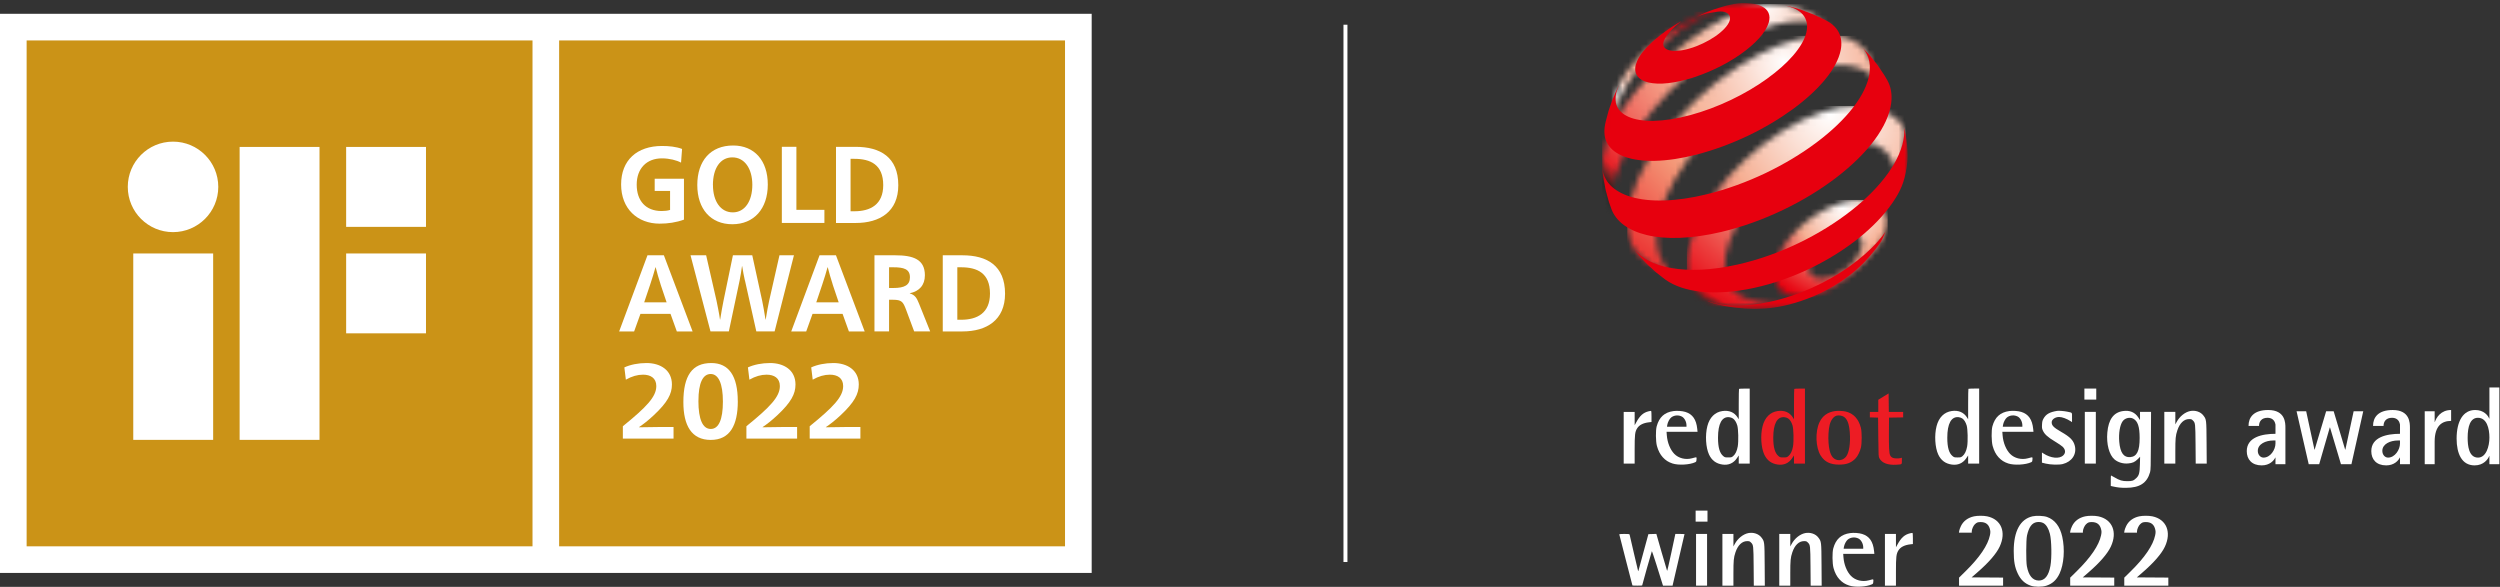 <svg width="426" height="100" viewBox="0 0 426 100" fill="none" xmlns="http://www.w3.org/2000/svg">
<rect x="0" y="0" width="426" height="100" fill="#333333" stroke="none"/>
<g clip-path="url(#clip0_7247_943)">
<g clip-path="url(#clip1_7247_943)">
<path d="M186.023 2.354H0V97.624H186.023V2.354Z" fill="white"/>
<path d="M90.739 6.891H4.538V93.093H90.739V6.891Z" fill="#CB9317"/>
<path d="M58.983 56.798H72.589V43.186H58.983V56.798ZM40.832 74.949H54.445V25.035H40.832V74.942V74.949ZM72.589 25.042H58.983V38.655H72.589V25.042ZM29.485 24.134C25.223 24.134 21.774 27.583 21.774 31.845C21.774 36.107 25.229 39.555 29.485 39.555C33.74 39.555 37.195 36.1 37.195 31.845C37.195 27.59 33.74 24.134 29.485 24.134ZM22.708 74.949H36.321V43.192H22.708V74.949Z" fill="white"/>
<path d="M181.479 6.891H95.277V93.093H181.479V6.891Z" fill="#CB9317"/>
<path d="M106.389 62.607C107.404 62.136 108.769 61.861 110.161 61.861C112.5 61.861 114.496 63.037 114.496 65.524C114.496 67.124 113.75 68.556 111.411 70.748C110.342 71.743 109.562 72.327 108.89 72.778V72.811C110.033 72.778 111.518 72.758 112.648 72.758H114.772V74.734H106.134V72.63C110.201 69.329 111.834 67.602 111.834 65.786C111.834 64.408 110.839 63.844 109.569 63.844C108.641 63.844 107.666 64.112 106.645 64.697L106.389 62.593V62.607Z" fill="white"/>
<path d="M125.723 68.375C125.723 72.475 124.379 74.963 121.112 74.963C117.845 74.963 116.446 72.516 116.446 68.522C116.446 64.005 117.952 61.861 121.199 61.861C124.191 61.861 125.717 64.039 125.717 68.375H125.723ZM119.008 68.301C119.008 71.494 119.754 73.094 121.112 73.094C122.47 73.094 123.182 71.494 123.182 68.428C123.182 65.363 122.436 63.729 121.098 63.729C119.76 63.729 119.014 65.269 119.014 68.301H119.008Z" fill="white"/>
<path d="M127.444 62.607C128.459 62.136 129.824 61.861 131.215 61.861C133.555 61.861 135.551 63.037 135.551 65.524C135.551 67.124 134.805 68.556 132.466 70.748C131.397 71.743 130.617 72.327 129.945 72.778V72.811C131.087 72.778 132.573 72.758 133.703 72.758H135.827V74.734H127.188V72.63C131.256 69.329 132.889 67.602 132.889 65.786C132.889 64.408 131.894 63.844 130.624 63.844C129.696 63.844 128.721 64.112 127.699 64.697L127.444 62.593V62.607Z" fill="white"/>
<path d="M138.229 62.607C139.244 62.136 140.608 61.861 142 61.861C144.339 61.861 146.336 63.037 146.336 65.524C146.336 67.124 145.59 68.556 143.25 70.748C142.181 71.743 141.402 72.327 140.729 72.778V72.811C141.872 72.778 143.358 72.758 144.487 72.758H146.611V74.734H137.973V72.63C142.04 69.329 143.674 67.602 143.674 65.786C143.674 64.408 142.679 63.844 141.408 63.844C140.481 63.844 139.506 64.112 138.484 64.697L138.229 62.593V62.607Z" fill="white"/>
<path d="M112.574 48.483C112.312 47.703 111.888 46.217 111.727 45.545H111.693C111.519 46.211 111.061 47.703 110.793 48.483L109.771 51.515H113.589L112.567 48.483M118.026 56.476H115.33L114.255 53.484H109.132L108.056 56.476H105.502L110.329 43.502H113.125L118.019 56.476H118.026Z" fill="white"/>
<path d="M126.927 47.791C126.806 47.199 126.557 46.063 126.469 45.357H126.436C126.348 46.063 126.154 47.179 126.033 47.791L124.197 56.469H121.065L117.663 43.495H120.325L122.1 51.266C122.187 51.69 122.577 53.572 122.685 54.446H122.718C122.839 53.572 123.196 51.696 123.283 51.266L124.89 43.495H128.184L129.878 51.266C129.985 51.71 130.315 53.592 130.442 54.446H130.476C130.597 53.592 130.953 51.75 131.061 51.266L132.822 43.495H135.289L131.995 56.469H128.876L126.94 47.791" fill="white"/>
<path d="M141.897 48.483C141.635 47.703 141.211 46.217 141.05 45.545H141.016C140.841 46.211 140.384 47.703 140.115 48.483L139.093 51.515H142.912L141.89 48.483M147.349 56.476H144.653L143.577 53.484H138.455L137.379 56.476H134.825L139.651 43.502H142.448L147.342 56.476H147.349Z" fill="white"/>
<path d="M151.497 49.075H152.216C154.172 49.075 155.053 48.557 155.053 47.253C155.053 45.841 153.997 45.545 152.216 45.545H151.497V49.075ZM149.009 43.502H152.565C155.597 43.502 157.601 44.187 157.601 46.903C157.601 48.611 156.633 49.632 155.033 49.968V50.002C155.893 50.244 156.216 50.762 156.599 51.73L158.501 56.469H155.772L154.401 52.792C153.89 51.434 153.661 51.078 152.149 51.078H151.497V56.469H149.009V43.495V43.502Z" fill="white"/>
<path d="M163.127 54.486H163.779C166.508 54.486 168.693 53.35 168.693 50.022C168.693 46.527 166.508 45.545 163.779 45.545H163.127V54.486ZM164.007 43.502C168.162 43.502 171.261 45.249 171.261 50.042C171.261 54.58 168.074 56.476 164.007 56.476H160.646V43.502H164.007Z" fill="white"/>
<path d="M116.05 27.711C115.29 27.3 114.06 26.985 112.789 26.985C110.181 26.985 108.494 28.712 108.494 31.462C108.494 34.211 110.026 35.959 112.736 35.959C113.246 35.959 113.791 35.905 114.181 35.771V32.537H111.559V30.453H116.547V37.425C115.23 37.908 113.818 38.11 112.406 38.11C108.635 38.11 105.838 35.583 105.838 31.435C105.838 27.287 108.548 24.874 112.81 24.874C114.026 24.874 115.223 25.001 116.225 25.378L116.05 27.704" fill="white"/>
<path d="M121.488 31.522C121.488 34.346 122.825 36.188 124.869 36.188C126.913 36.188 128.197 34.292 128.197 31.502C128.197 28.712 126.859 26.817 124.795 26.817C122.731 26.817 121.481 28.679 121.481 31.522M130.832 31.448C130.832 35.596 128.452 38.211 124.788 38.211C121.125 38.211 118.819 35.63 118.819 31.522C118.819 27.415 121.071 24.793 124.93 24.793C128.539 24.793 130.832 27.341 130.832 31.448Z" fill="white"/>
<path d="M133.225 25.015H135.706V35.757H140.479V37.989H133.225V25.015Z" fill="white"/>
<path d="M144.936 35.999H145.588C148.317 35.999 150.502 34.863 150.502 31.542C150.502 28.047 148.317 27.065 145.588 27.065H144.936V36.006M145.816 25.022C149.971 25.022 153.07 26.769 153.07 31.562C153.07 36.1 149.883 37.996 145.816 37.996H142.455V25.022H145.816Z" fill="white"/>
</g>
<path d="M229.266 4.212V95.766" stroke="white" stroke-width="0.676"/>
<path d="M355.181 68.09V66.212H357.202V68.09H355.181Z" fill="white"/>
<path d="M348.199 71.353C348.619 70.581 349.242 70.225 350.546 70.01C350.824 69.965 351.757 70.041 352.278 70.153C353.157 70.342 353.072 70.237 353.072 71.139V71.932L352.838 71.778C352.189 71.351 351.376 71.051 350.873 71.052C350.205 71.053 349.607 71.477 349.607 71.95C349.607 72.516 349.942 72.853 351.248 73.603C352.757 74.468 353.313 75.037 353.545 75.951C353.91 77.39 353.057 78.683 351.484 79.075C350.848 79.234 349.415 79.197 348.615 79.002L347.947 78.839V77.104L348.181 77.258C349.463 78.101 350.935 78.24 351.594 77.58C352.016 77.159 351.974 76.617 351.482 76.13C351.322 75.972 350.732 75.569 350.169 75.234C348.978 74.525 348.395 74.004 348.118 73.398C347.95 73.032 347.933 72.919 347.96 72.362C347.985 71.844 348.026 71.672 348.199 71.353Z" fill="white"/>
<path d="M370.912 71.884C371.412 70.957 372.323 70.225 373.202 70.043C374.064 69.865 374.979 70.17 375.448 70.79C375.977 71.491 375.974 71.46 376.001 75.439L376.026 78.996H374.149L374.122 75.728C374.094 72.15 374.084 72.064 373.671 71.65C373.456 71.435 373.393 71.412 373.008 71.412C372.149 71.412 371.421 72.114 371.02 73.33C370.72 74.236 370.677 74.694 370.676 76.919L370.676 78.996H368.799V70.184H370.676L370.679 72.315L370.912 71.884Z" fill="white"/>
<path d="M355.253 78.996V70.184H357.13V78.996H355.253Z" fill="white"/>
<path fill-rule="evenodd" clip-rule="evenodd" d="M335.419 66.26C335.392 66.287 335.371 67.463 335.371 68.874V71.441L335.167 71.12C334.618 70.255 333.715 69.876 332.585 70.036C331.292 70.219 330.377 71.126 329.994 72.604C329.597 74.137 329.722 76.266 330.28 77.456C330.743 78.446 331.497 79.005 332.577 79.161C333.622 79.312 334.479 78.934 335.064 78.066L335.371 77.61V78.996H337.248V66.212H336.357C335.868 66.212 335.445 66.234 335.419 66.26ZM335.12 72.496C334.944 71.925 334.681 71.508 334.368 71.3C334.207 71.194 333.948 71.105 333.74 71.084C332.49 70.961 331.819 72.186 331.819 74.59C331.819 76.235 332.105 77.225 332.725 77.725C332.982 77.932 333.043 77.948 333.566 77.948C334.089 77.948 334.15 77.932 334.408 77.725C334.793 77.414 335.067 76.841 335.202 76.068C335.351 75.208 335.303 73.085 335.12 72.496Z" fill="white"/>
<path fill-rule="evenodd" clip-rule="evenodd" d="M342.381 70.042C340.844 70.254 339.937 71.074 339.507 72.64C339.314 73.345 339.336 75.21 339.546 75.987C339.76 76.777 340.103 77.436 340.551 77.92C341.039 78.448 341.509 78.748 342.211 78.979C343.228 79.315 345.183 79.206 346.113 78.762C346.283 78.681 346.31 78.621 346.329 78.282C346.34 78.1 346.358 77.996 346.316 77.953C346.254 77.892 346.068 77.955 345.552 78.093C344.441 78.39 343.257 78.094 342.517 77.335C341.825 76.623 341.338 75.419 341.243 74.184L341.197 73.579H346.504L346.455 73.091C346.292 71.48 345.654 70.568 344.427 70.189C343.883 70.021 342.996 69.957 342.381 70.042ZM344.61 72.478C344.609 71.858 344.261 71.206 343.808 70.974C343.218 70.673 342.477 70.74 341.981 71.139C341.698 71.366 341.388 71.96 341.319 72.405L341.272 72.712H344.611L344.61 72.478Z" fill="white"/>
<path fill-rule="evenodd" clip-rule="evenodd" d="M361.743 70.046C360.149 70.284 359.287 71.471 359.089 73.701C358.912 75.689 359.405 77.523 360.323 78.297C360.911 78.791 361.78 79.047 362.621 78.974C363.388 78.906 363.769 78.739 364.25 78.258L364.673 77.835L364.641 79.12C364.604 80.602 364.496 81.014 364.026 81.464C363.548 81.922 363.341 81.993 362.491 81.991C361.615 81.989 361.221 81.872 360.309 81.342C360.002 81.164 359.735 81.018 359.714 81.018C359.693 81.018 359.676 81.421 359.676 81.914V82.809L360.019 82.887C360.847 83.074 361.362 83.129 362.275 83.125C364.612 83.115 365.834 82.325 366.368 80.476C366.48 80.088 366.495 79.529 366.516 75.114L366.54 70.184H364.657V71.579L364.376 71.144C363.794 70.243 362.905 69.872 361.743 70.046ZM364.596 74.626C364.595 72.701 364.27 71.735 363.487 71.333C362.903 71.034 362.095 71.236 361.701 71.78C361.229 72.431 360.995 73.854 361.122 75.298C361.285 77.158 361.892 77.993 363.008 77.892C364.136 77.79 364.596 76.844 364.596 74.626Z" fill="white"/>
<path d="M288.935 88.887V87.009H290.956V88.887H288.935Z" fill="white"/>
<path d="M334.147 89.633C334.562 88.782 335.335 88.21 336.374 87.984C336.968 87.855 338.003 87.855 338.614 87.984C341.008 88.492 341.905 90.665 340.745 93.144C340.18 94.354 338.871 95.863 336.93 97.545L335.961 98.385L341.327 98.422V99.793H333.82V98.429L334.903 97.366C337.316 94.998 338.739 92.904 339.084 91.213C339.188 90.702 339.182 90.499 339.052 90.059C338.835 89.328 338.325 88.964 337.515 88.961C337.008 88.959 336.852 89.019 336.509 89.344C336.255 89.584 335.986 90.206 335.986 90.551V90.765H333.802L333.848 90.458C333.874 90.289 334.008 89.918 334.147 89.633Z" fill="white"/>
<path d="M353.087 89.633C353.502 88.782 354.275 88.21 355.314 87.984C355.908 87.855 356.943 87.855 357.554 87.984C359.948 88.492 360.845 90.665 359.686 93.144C359.12 94.354 357.811 95.863 355.871 97.545L354.901 98.385L360.268 98.422V99.793H352.76V98.429L353.843 97.366C356.256 94.998 357.679 92.904 358.024 91.213C358.128 90.702 358.123 90.499 357.992 90.059C357.775 89.328 357.265 88.964 356.455 88.961C355.948 88.959 355.792 89.019 355.449 89.344C355.195 89.584 354.926 90.206 354.926 90.551V90.765H352.742L352.788 90.458C352.814 90.289 352.948 89.918 353.087 89.633Z" fill="white"/>
<path d="M295.612 92.681C296.112 91.754 297.023 91.022 297.902 90.841C298.764 90.663 299.679 90.967 300.147 91.587C300.677 92.288 300.673 92.257 300.701 96.236L300.726 99.793H298.848L298.822 96.525C298.793 92.947 298.784 92.861 298.371 92.448C298.155 92.232 298.092 92.209 297.707 92.209C296.848 92.209 296.121 92.911 295.719 94.127C295.42 95.033 295.376 95.491 295.376 97.716L295.375 99.793H293.498V90.982H295.375L295.379 93.112L295.612 92.681Z" fill="white"/>
<path d="M305.3 92.681C305.801 91.754 306.711 91.022 307.59 90.841C308.452 90.663 309.367 90.967 309.836 91.587C310.365 92.288 310.362 92.257 310.389 96.236L310.414 99.793H308.537L308.51 96.525C308.482 92.947 308.472 92.861 308.059 92.448C307.844 92.232 307.781 92.209 307.396 92.209C306.537 92.209 305.81 92.911 305.408 94.127C305.109 95.033 305.065 95.491 305.064 97.716L305.064 99.793H303.187V90.982H305.064L305.067 93.112L305.3 92.681Z" fill="white"/>
<path d="M323.307 92.823C323.958 91.618 324.543 91.094 325.488 90.871C325.686 90.824 325.873 90.799 325.903 90.815C325.932 90.832 325.957 91.264 325.957 91.775V92.705L325.542 92.751C324.551 92.863 323.861 93.208 323.505 93.769C323.124 94.371 323.069 94.829 323.069 97.442V99.793H321.192V90.982H323.069L323.072 93.257L323.307 92.823Z" fill="white"/>
<path d="M277.045 95.431C276.429 93.07 275.926 91.103 275.926 91.06C275.926 91.008 276.215 90.982 276.787 90.982C277.545 90.982 277.653 90.997 277.687 91.108C277.707 91.177 278.036 92.599 278.417 94.266C278.799 95.933 279.123 97.31 279.139 97.326C279.154 97.342 279.188 97.272 279.213 97.172C279.238 97.072 279.625 95.646 280.072 94.004L280.886 91.018L282.244 90.977L283.138 94.103C283.63 95.822 284.053 97.252 284.077 97.281C284.102 97.309 284.427 95.904 284.8 94.157L285.479 90.982H286.261C286.691 90.982 287.043 90.993 287.043 91.008C287.043 91.022 286.619 92.851 286.1 95.07C285.582 97.29 285.124 99.261 285.084 99.45L285.009 99.793H283.373L283.163 99.125C283.048 98.757 282.632 97.426 282.238 96.167C281.844 94.907 281.5 93.9 281.474 93.928C281.435 93.971 279.824 99.662 279.824 99.76C279.824 99.778 279.45 99.793 278.994 99.793C278.537 99.793 278.164 99.778 278.164 99.758C278.164 99.74 277.66 97.793 277.045 95.431Z" fill="white"/>
<path d="M289.007 99.793V90.982H290.884V99.793H289.007Z" fill="white"/>
<path fill-rule="evenodd" clip-rule="evenodd" d="M315.265 90.839C313.728 91.051 312.821 91.871 312.392 93.437C312.198 94.142 312.22 96.008 312.431 96.784C312.645 97.574 312.987 98.233 313.436 98.717C313.924 99.245 314.394 99.545 315.096 99.776C316.113 100.112 318.068 100.003 318.998 99.559C319.168 99.478 319.194 99.418 319.214 99.079C319.224 98.897 319.243 98.793 319.2 98.75C319.139 98.689 318.952 98.752 318.437 98.89C317.325 99.187 316.142 98.892 315.402 98.132C314.71 97.421 314.223 96.217 314.128 94.981L314.081 94.376H319.389L319.34 93.889C319.176 92.278 318.539 91.365 317.312 90.986C316.768 90.818 315.881 90.754 315.265 90.839ZM317.495 93.275C317.494 92.656 317.145 92.003 316.692 91.771C316.103 91.471 315.362 91.537 314.865 91.937C314.583 92.163 314.273 92.757 314.204 93.203L314.156 93.509H317.495L317.495 93.275Z" fill="white"/>
<path fill-rule="evenodd" clip-rule="evenodd" d="M346.343 87.981C344.248 88.458 343.137 90.509 343.139 93.896C343.14 95.672 343.314 96.637 343.829 97.734C344.325 98.793 345.03 99.452 346.035 99.799C346.708 100.032 347.952 100.037 348.679 99.811C349.714 99.487 350.436 98.828 350.95 97.734C351.693 96.154 351.881 93.598 351.41 91.468C351.02 89.7 350.142 88.559 348.808 88.087C348.249 87.888 346.986 87.834 346.343 87.981ZM349.308 90.982C349.078 90.051 348.671 89.385 348.172 89.123C347.87 88.965 347.437 88.906 347.059 88.972C346.228 89.116 345.723 89.814 345.399 91.268C345.238 91.986 345.223 95.631 345.376 96.471C345.672 98.086 346.365 98.921 347.413 98.925C348.435 98.929 349.097 98.091 349.395 96.416C349.639 95.046 349.592 92.136 349.308 90.982Z" fill="white"/>
<path fill-rule="evenodd" clip-rule="evenodd" d="M305.745 66.267C305.719 66.294 305.697 67.469 305.697 68.88V71.444L305.494 71.123C304.948 70.259 304.05 69.88 302.926 70.04C301.64 70.223 300.73 71.129 300.348 72.606C299.953 74.139 300.078 76.266 300.632 77.455C301.094 78.445 301.843 79.003 302.918 79.159C303.958 79.309 304.81 78.932 305.392 78.064L305.697 77.609V78.994H307.564V66.219H306.679C306.191 66.219 305.771 66.241 305.745 66.267ZM320.06 68.118V70.189H318.624V71.122L320.024 71.163L320.06 74.483C320.095 77.712 320.1 77.811 320.251 78.091C320.689 78.908 321.695 79.283 323.189 79.186C324.11 79.126 324.081 79.147 324.081 78.523V77.995L323.816 78.069C323.67 78.109 323.332 78.13 323.064 78.115C322.523 78.084 322.25 77.936 322.077 77.582C321.909 77.236 321.851 76.123 321.872 73.581L321.891 71.163L324.297 71.124V70.189H321.858L321.819 67.038L320.06 68.118ZM312.703 70.044C311.438 70.22 310.562 70.847 310.041 71.95C309.28 73.559 309.382 76.282 310.254 77.646C310.932 78.706 311.882 79.168 313.388 79.17C314.652 79.171 315.464 78.866 316.183 78.118C316.545 77.741 316.927 76.977 317.098 76.285C317.277 75.562 317.276 73.597 317.095 72.895C316.708 71.391 315.831 70.444 314.537 70.133C314.056 70.018 313.194 69.976 312.703 70.044ZM314.185 71.015C314.784 71.413 315.08 72.183 315.202 73.662C315.349 75.451 315.104 77.094 314.588 77.782C314.164 78.347 313.442 78.562 312.83 78.305C312.095 77.996 311.729 77.176 311.589 75.521C311.502 74.481 311.581 73.134 311.773 72.395C311.988 71.571 312.41 71.004 312.935 70.835C313.279 70.724 313.878 70.81 314.185 71.015ZM304.699 71.304C305.011 71.511 305.272 71.928 305.448 72.498C305.629 73.088 305.678 75.209 305.529 76.068C305.395 76.84 305.122 77.413 304.739 77.724C304.483 77.931 304.422 77.947 303.902 77.947C303.382 77.947 303.32 77.931 303.065 77.724C302.448 77.224 302.164 76.235 302.164 74.591C302.164 72.188 302.831 70.964 304.075 71.088C304.282 71.109 304.539 71.197 304.699 71.304Z" fill="#ED1C24"/>
<path d="M278.781 72.029C279.429 70.825 280.011 70.301 280.95 70.078C281.148 70.031 281.334 70.006 281.363 70.023C281.393 70.039 281.417 70.471 281.417 70.982V71.91L281.004 71.957C280.018 72.069 279.332 72.413 278.978 72.974C278.598 73.576 278.544 74.033 278.544 76.644V78.994H276.677V70.189H278.544L278.548 72.462L278.781 72.029Z" fill="white"/>
<path fill-rule="evenodd" clip-rule="evenodd" d="M296.33 66.267C296.304 66.294 296.282 67.469 296.282 68.88V71.444L296.08 71.123C295.533 70.259 294.635 69.88 293.511 70.04C292.225 70.223 291.315 71.129 290.934 72.606C290.539 74.139 290.663 76.266 291.218 77.455C291.679 78.445 292.429 79.003 293.504 79.159C294.543 79.309 295.395 78.932 295.977 78.064L296.282 77.609V78.994H298.15V66.219H297.264C296.777 66.219 296.357 66.241 296.33 66.267ZM296.033 72.498C295.858 71.928 295.597 71.511 295.284 71.304C295.124 71.197 294.868 71.109 294.66 71.088C293.417 70.964 292.749 72.188 292.749 74.591C292.749 76.235 293.033 77.224 293.65 77.724C293.906 77.931 293.967 77.947 294.487 77.947C295.007 77.947 295.068 77.931 295.324 77.724C295.707 77.413 295.981 76.84 296.114 76.068C296.263 75.209 296.215 73.088 296.033 72.498Z" fill="white"/>
<path fill-rule="evenodd" clip-rule="evenodd" d="M285.159 70.046C283.63 70.258 282.728 71.078 282.3 72.643C282.108 73.347 282.13 75.211 282.339 75.987C282.552 76.776 282.893 77.435 283.339 77.919C283.824 78.446 284.292 78.746 284.99 78.977C286.002 79.313 287.947 79.204 288.872 78.76C289.041 78.679 289.068 78.619 289.087 78.28C289.098 78.099 289.116 77.995 289.073 77.952C289.012 77.891 288.827 77.953 288.314 78.091C287.208 78.388 286.031 78.093 285.295 77.334C284.606 76.623 284.122 75.42 284.027 74.185L283.981 73.581H289.261L289.212 73.094C289.05 71.484 288.415 70.572 287.195 70.193C286.654 70.025 285.771 69.962 285.159 70.046ZM287.377 72.48C287.376 71.862 287.029 71.209 286.578 70.978C285.992 70.677 285.255 70.744 284.761 71.143C284.48 71.37 284.172 71.963 284.103 72.408L284.056 72.715H287.378L287.377 72.48Z" fill="white"/>
<path fill-rule="evenodd" clip-rule="evenodd" d="M387.74 75.057V75.57C387.74 76.631 386.874 77.976 385.708 77.976C385.2 77.976 384.73 77.522 384.73 76.82C384.73 75.664 386.066 75.057 387.402 75.057H387.74ZM387.74 79.094H389.434V72.897C389.434 72.083 389.434 69.866 386.498 69.866C383.995 69.866 383.149 71.135 383.149 72.576H384.937C384.937 71.856 385.35 71.192 386.367 71.192C387.007 71.192 387.59 71.477 387.741 72.348V73.921C385.464 73.921 382.848 74.489 382.848 76.877C382.848 78.279 383.714 79.302 385.388 79.302C386.762 79.302 387.478 78.468 387.703 77.976H387.741L387.74 79.094Z" fill="white"/>
<path d="M393.403 79.094H395.191L396.997 72.84H397.035L398.898 79.094H400.686L402.699 70.075H401.062L399.65 76.612H399.613L397.655 70.075H396.377L394.419 76.612H394.382L392.971 70.075H391.333L393.403 79.094Z" fill="white"/>
<path fill-rule="evenodd" clip-rule="evenodd" d="M408.959 75.057V75.57C408.959 76.631 408.094 77.976 406.928 77.976C406.418 77.976 405.949 77.522 405.949 76.82C405.949 75.664 407.285 75.057 408.621 75.057H408.959ZM408.959 79.094H410.652V72.897C410.652 72.083 410.652 69.866 407.718 69.866C405.213 69.866 404.368 71.135 404.368 72.576H406.156C406.156 71.856 406.569 71.192 407.586 71.192C408.227 71.192 408.81 71.477 408.96 72.348V73.921C406.684 73.921 404.068 74.489 404.068 76.877C404.068 78.279 404.933 79.302 406.608 79.302C407.982 79.302 408.697 78.468 408.922 77.976H408.96L408.959 79.094Z" fill="white"/>
<path d="M413.173 79.094H414.865V75.266C414.865 72.5 416.145 71.722 417.671 71.722V69.866C415.902 69.866 415.149 71.174 414.904 71.893H414.866V70.075H413.173V79.094Z" fill="white"/>
<path fill-rule="evenodd" clip-rule="evenodd" d="M420.488 74.584C420.488 72.69 420.921 71.192 422.238 71.192C423.744 71.192 424.196 72.992 424.196 74.565C424.196 76.062 423.631 77.976 422.257 77.976C420.677 77.976 420.488 75.948 420.488 74.584ZM425.89 79.094V66.019H424.196V71.324H424.159C423.951 70.794 423.255 69.866 421.768 69.866C419.736 69.866 418.607 71.741 418.607 74.736C418.607 77.313 419.492 79.302 421.673 79.302C423.235 79.302 423.969 78.222 424.158 77.711H424.195V79.094H425.89Z" fill="white"/>
<path d="M362.303 89.633C362.718 88.782 363.491 88.21 364.53 87.984C365.124 87.855 366.159 87.855 366.77 87.984C369.164 88.492 370.061 90.665 368.902 93.144C368.336 94.354 367.027 95.863 365.086 97.545L364.117 98.385L369.484 98.422V99.793H365.73H361.976V98.429L363.059 97.366C365.472 94.998 366.895 92.904 367.24 91.213C367.344 90.702 367.338 90.499 367.208 90.059C366.991 89.328 366.481 88.964 365.671 88.961C365.164 88.959 365.008 89.019 364.665 89.344C364.411 89.584 364.142 90.206 364.142 90.551V90.765H361.958L362.004 90.458C362.03 90.289 362.164 89.918 362.303 89.633Z" fill="white"/>
<mask id="mask0_7247_943" style="mask-type:luminance" maskUnits="userSpaceOnUse" x="302" y="34" width="20" height="17">
<path d="M309.509 47.359C309.098 47.229 308.764 47.013 308.526 46.71C308.299 46.396 308.17 46.007 308.181 45.541C308.181 45.076 308.31 44.578 308.537 44.07C308.764 43.572 309.088 43.064 309.498 42.577C309.897 42.09 310.383 41.636 310.912 41.224C311.441 40.813 312.035 40.456 312.65 40.164C313.265 39.883 313.859 39.699 314.41 39.612C314.96 39.526 315.457 39.547 315.878 39.645C316.299 39.753 316.655 39.948 316.903 40.24C317.151 40.532 317.303 40.911 317.324 41.376C317.346 41.841 317.238 42.339 317.022 42.858C316.806 43.378 316.471 43.897 316.061 44.405C315.651 44.914 315.154 45.39 314.604 45.823C314.053 46.255 313.438 46.623 312.79 46.916C312.143 47.208 311.538 47.381 310.977 47.456C310.782 47.478 310.599 47.489 310.426 47.489C310.091 47.489 309.778 47.446 309.509 47.359ZM315.198 34.224C314.075 34.419 312.855 34.809 311.592 35.404C310.329 35.999 309.131 36.734 308.04 37.578C306.95 38.411 305.968 39.353 305.137 40.337C304.305 41.322 303.614 42.361 303.129 43.378C302.643 44.416 302.351 45.444 302.308 46.407C302.276 47.381 302.503 48.203 302.945 48.863C303.388 49.523 304.068 49.999 304.91 50.28C305.763 50.562 306.799 50.648 307.965 50.508C309.142 50.367 310.383 49.685 311.754 49.079C313.125 48.474 314.183 47.597 315.37 46.678C316.558 45.758 317.605 44.784 318.468 43.702C319.343 42.631 320.206 41.809 320.735 40.748C321.362 39.472 321.664 38.552 321.588 37.589C321.523 36.637 321.027 35.88 320.476 35.306C319.937 34.733 319.138 34.419 318.242 34.224C317.799 34.127 317.313 34.084 316.795 34.084C316.277 34.084 315.748 34.127 315.198 34.224Z" fill="white"/>
</mask>
<g mask="url(#mask0_7247_943)">
<path d="M321.664 34.073H302.276V50.648H321.664V34.073Z" fill="url(#paint0_radial_7247_943)"/>
</g>
<mask id="mask1_7247_943" style="mask-type:luminance" maskUnits="userSpaceOnUse" x="274" y="2" width="19" height="20">
<path d="M274.564 21.663V21.577C274.564 21.577 274.564 21.631 274.564 21.663ZM289.753 2.545C288.479 3.14 287.788 3.497 286.612 4.233C283.071 6.44 280.955 7.609 278.364 10.79C277.328 12.066 276.713 12.802 275.979 14.284C275.622 15.02 275.191 16.232 275.191 16.232L275.007 17.595L274.726 19.445L274.586 21.101L274.564 21.577C274.564 21.468 274.575 21.349 274.586 21.23C274.597 21.079 274.618 20.938 274.64 20.787C274.662 20.635 274.694 20.484 274.726 20.322C274.759 20.17 274.802 20.008 274.834 19.846C275.255 18.212 275.979 16.502 277.134 14.576C278.407 12.456 279.368 11.374 281.117 9.664C282.855 7.966 284.01 6.722 286.115 5.185C287.4 4.244 290.509 2.275 292.355 2.026C292.484 2.004 292.517 2.004 292.473 2.004C292.268 2.004 290.509 2.188 289.742 2.556" fill="white"/>
</mask>
<g mask="url(#mask1_7247_943)">
<path d="M292.527 1.994H274.564V21.663H292.527V1.994Z" fill="url(#paint1_radial_7247_943)"/>
</g>
<mask id="mask2_7247_943" style="mask-type:luminance" maskUnits="userSpaceOnUse" x="273" y="0" width="40" height="38">
<path d="M275.828 37.276L275.698 37.07C275.741 37.135 275.784 37.211 275.828 37.276ZM312.358 5.672C312.261 5.564 312.175 5.467 312.067 5.369L312.358 5.672ZM299.804 0.836C298.433 1.128 297.526 1.453 295.971 2.113C294.438 2.773 292.819 3.606 291.146 4.633C288.825 6.062 286.612 7.717 284.582 9.502C282.542 11.287 280.675 13.224 279.045 15.204C277.404 17.195 275.99 19.25 274.921 21.252C273.831 23.286 273.377 25.299 273.064 27.149C273.01 27.506 273.064 27.852 273.032 28.187C273.032 28.187 273.032 28.198 273.032 28.209V28.252C273.032 28.739 273.345 30.751 273.69 32.223C273.852 32.883 273.928 33.261 274.144 33.911C274.403 34.668 274.953 35.793 274.953 35.793L275.223 36.269L275.709 37.059C275.536 36.767 275.396 36.453 275.277 36.129C275.126 35.718 275.018 35.285 274.942 34.819C274.867 34.354 274.835 33.867 274.835 33.348C274.835 32.829 274.878 32.288 274.964 31.725C275.256 29.724 276.022 27.581 277.145 25.407C278.246 23.275 279.714 21.09 281.42 18.991C283.114 16.903 285.068 14.869 287.206 12.997C289.332 11.125 291.664 9.394 294.093 7.923C296.068 6.732 297.979 5.78 299.782 5.088C301.617 4.385 303.344 3.919 304.92 3.714C306.529 3.508 307.986 3.552 309.238 3.865C310.361 4.147 311.322 4.644 312.067 5.369L311.009 4.266L309.584 3L308.861 2.437L307.231 1.788C306.345 1.507 305.255 1.096 304.078 0.933C303.344 0.825 302.351 0.695 301.358 0.695C300.818 0.695 300.289 0.739 299.804 0.836Z" fill="white"/>
</mask>
<g mask="url(#mask2_7247_943)">
<path d="M312.358 0.695H273V37.276H312.358V0.695Z" fill="url(#paint2_radial_7247_943)"/>
</g>
<mask id="mask3_7247_943" style="mask-type:luminance" maskUnits="userSpaceOnUse" x="277" y="6" width="45" height="42">
<path d="M287.076 47.619L286.483 47.402C286.677 47.478 286.871 47.554 287.076 47.619ZM308.915 6.245C307.058 6.44 305.018 6.97 302.859 7.825C300.732 8.669 298.487 9.848 296.187 11.341C293.629 13.008 291.222 14.933 289.041 17C286.86 19.066 284.896 21.295 283.222 23.578C281.538 25.872 280.135 28.23 279.12 30.524C278.095 32.861 277.458 35.144 277.339 37.254C277.296 38.054 277.317 38.79 277.415 39.483C277.512 40.175 277.685 40.813 277.922 41.398C278.16 41.982 278.473 42.512 278.85 42.988C279.228 43.464 279.671 43.875 280.178 44.221L281.927 45.336L283.589 46.223L285.435 47.035L286.493 47.413C285.943 47.186 285.435 46.905 284.971 46.569C284.367 46.126 283.849 45.574 283.449 44.935C283.05 44.308 282.737 43.583 282.542 42.772C282.348 41.971 282.262 41.095 282.294 40.121C282.348 38.13 282.888 35.977 283.805 33.781C284.712 31.617 285.975 29.41 287.53 27.257C289.063 25.125 290.887 23.037 292.916 21.111C294.946 19.185 297.191 17.4 299.588 15.864C301.984 14.338 304.327 13.191 306.518 12.423C308.753 11.644 311.667 11.082 313.524 11.093C315.413 11.103 317.065 11.536 318.36 12.391C319.677 13.267 319.936 14.739 320.368 16.524L321.059 16.372L318.835 10.487L318.263 9.199C317.486 7.901 316.212 7.046 314.766 6.516C313.913 6.213 312.671 6.094 311.408 6.094C310.556 6.094 309.681 6.148 308.925 6.224" fill="white"/>
</mask>
<g mask="url(#mask3_7247_943)">
<path d="M321.059 6.116H277.285V47.63H321.059V6.116Z" fill="url(#paint3_radial_7247_943)"/>
</g>
<mask id="mask4_7247_943" style="mask-type:luminance" maskUnits="userSpaceOnUse" x="287" y="18" width="38" height="35">
<path d="M305.126 50.453C305.428 50.345 305.741 50.237 306.054 50.107L305.126 50.453ZM306.054 50.107H306.076L306.14 50.075C306.119 50.075 306.086 50.096 306.054 50.107ZM306.14 50.075C306.227 50.042 306.313 50.01 306.41 49.967L306.14 50.075ZM310.512 19.077C308.364 19.791 306.065 20.873 303.733 22.323C301.412 23.762 299.242 25.45 297.299 27.278C295.356 29.096 293.618 31.065 292.172 33.078C290.714 35.101 289.538 37.178 288.717 39.201C287.897 41.257 287.443 43.258 287.476 45.098C287.487 46.245 287.692 47.273 288.059 48.149C288.426 49.047 288.965 49.804 289.656 50.41C290.358 51.027 291.189 51.525 292.204 51.752C293.24 51.99 294.277 52.152 295.583 52.217H295.853L297.807 52.087L299.717 51.849L300.667 51.687L302.405 51.297L304.089 50.81L304.554 50.659L305.136 50.443C303.841 50.886 302.61 51.157 301.477 51.265C299.987 51.405 298.659 51.265 297.548 50.875C296.446 50.486 295.561 49.847 294.935 48.96C294.32 48.095 293.953 47.002 293.888 45.682C293.823 44.211 294.136 42.599 294.752 40.954C295.367 39.331 296.285 37.654 297.44 36.02C298.584 34.397 299.976 32.807 301.531 31.346C303.096 29.886 304.845 28.533 306.713 27.387C308.602 26.24 310.448 25.396 312.175 24.855C313.924 24.303 315.575 24.076 317.022 24.151C318.49 24.227 319.764 24.617 320.757 25.342C321.761 26.067 322.473 27.138 322.786 28.533C322.938 28.101 323.866 27.787 323.995 27.343C324.114 26.91 324.222 26.467 324.309 26.023C324.395 25.58 324.665 23.145 324.686 22.702C324.589 22.442 324.622 22.204 324.481 21.944C323.823 20.689 323.143 20.213 322.052 19.477C320.8 18.634 318.404 18.082 316.558 18.049C316.471 18.049 316.385 18.049 316.288 18.049C314.539 18.049 312.585 18.396 310.512 19.077Z" fill="white"/>
</mask>
<g mask="url(#mask4_7247_943)">
<path d="M324.686 18.06H287.443V52.228H324.686V18.06Z" fill="url(#paint4_radial_7247_943)"/>
</g>
<mask id="mask5_7247_943" style="mask-type:luminance" maskUnits="userSpaceOnUse" x="273" y="0" width="53" height="53">
<path d="M325.064 0.511H273.021V52.639H325.064V0.511Z" fill="white"/>
</mask>
<g mask="url(#mask5_7247_943)">
<path d="M301.38 3.887C301.131 4.72 300.559 5.618 299.739 6.527C298.908 7.446 297.828 8.377 296.576 9.253C295.313 10.14 293.877 10.974 292.344 11.698C290.811 12.423 289.203 13.04 287.583 13.495C285.975 13.949 284.528 14.187 283.287 14.241C282.056 14.295 281.031 14.155 280.264 13.862C279.509 13.57 278.991 13.105 278.775 12.51C278.559 11.926 278.613 11.19 278.991 10.346C279.109 10.086 279.25 9.827 279.412 9.567C279.574 9.307 279.757 9.048 279.973 8.788C280.178 8.528 280.416 8.269 280.664 7.998C280.912 7.739 281.182 7.479 281.463 7.219L282.229 6.548L282.985 5.943L283.697 5.402L284.41 4.904L285.111 4.439L285.792 4.028L286.472 3.638C286.472 3.638 285.101 4.688 284.431 5.542C284.054 6.018 283.74 6.44 283.568 6.851C283.395 7.263 283.373 7.62 283.503 7.89C283.633 8.171 283.892 8.388 284.28 8.518C284.669 8.647 285.176 8.702 285.792 8.658C286.407 8.626 287.109 8.496 287.897 8.269C288.685 8.042 289.462 7.739 290.207 7.382C290.952 7.025 291.653 6.624 292.269 6.202C292.884 5.78 293.424 5.326 293.845 4.882C294.266 4.439 294.557 3.995 294.708 3.595C294.849 3.184 294.827 2.848 294.665 2.589C294.503 2.329 294.212 2.134 293.801 2.026C293.391 1.918 292.895 1.939 292.29 2.058C291.707 2.167 291.027 2.221 290.271 2.448C289.786 2.589 289.505 2.697 289.041 2.913C290.466 2.177 291.319 1.82 292.851 1.344C293.845 1.031 294.525 0.847 295.432 0.684C296.489 0.49 297.385 0.511 298.195 0.576C299.005 0.641 299.696 0.814 300.225 1.085C300.764 1.355 301.153 1.723 301.358 2.199C301.563 2.675 301.585 3.238 301.38 3.898" fill="#E7000E"/>
<path d="M321.296 39.439C321.296 39.439 320.94 40.402 320.627 40.965C320.335 41.495 319.753 42.242 319.753 42.242C319.753 42.242 319.558 42.49 319.429 42.663C319.072 43.118 318.479 43.8 318.479 43.8L317.691 44.665C316.87 45.509 315.942 46.331 314.916 47.099C313.88 47.878 312.757 48.593 311.57 49.242C310.372 49.902 309.119 50.475 307.813 50.962C306.518 51.449 305.179 51.849 303.841 52.13C303.571 52.184 303.312 52.239 303.053 52.282C302.793 52.325 302.534 52.368 302.286 52.401C302.027 52.433 301.779 52.466 301.541 52.498C301.293 52.52 301.055 52.542 300.807 52.563L299.339 52.628H299.015L297.45 52.585L295.852 52.444C295.852 52.444 295.582 52.412 295.41 52.39C294.74 52.303 294.373 52.239 293.715 52.098C293.046 51.957 292.02 51.687 292.02 51.687L291.167 51.406L290.93 51.286C291.534 51.525 292.322 51.741 293.099 51.871C293.888 51.99 294.73 52.055 295.615 52.076C296.511 52.076 297.45 52.044 298.432 51.936C299.425 51.828 300.451 51.665 301.52 51.438C303.959 50.919 306.388 50.107 308.688 49.079C310.987 48.051 313.146 46.818 315.089 45.444C317.011 44.081 318.705 42.588 320.066 41.041C320.541 40.5 320.929 40.013 321.329 39.418C321.339 39.396 321.329 39.439 321.329 39.439" fill="#E7000E"/>
<path d="M307.263 1.799L308.979 2.448L310.674 3.227L311.268 3.541C311.743 3.79 312.153 4.082 312.498 4.417C312.844 4.752 313.135 5.131 313.34 5.542C313.556 5.964 313.686 6.419 313.74 6.927C313.794 7.436 313.772 7.977 313.653 8.561C313.34 10.108 312.444 11.774 311.062 13.473C309.659 15.193 307.77 16.935 305.525 18.58C303.258 20.235 300.656 21.793 297.871 23.124C295.075 24.454 292.117 25.558 289.159 26.326C286.514 27.008 284.118 27.354 282.024 27.408C279.973 27.451 278.224 27.213 276.853 26.716C275.514 26.229 274.532 25.493 273.96 24.552C273.398 23.632 273.237 22.507 273.506 21.22L273.625 20.668L274.111 18.85L274.726 17.087L275.352 15.594L275.925 14.382L275.827 14.63L275.806 14.685C275.255 15.896 275.147 16.957 275.428 17.822C275.719 18.72 276.421 19.424 277.49 19.9C278.569 20.386 280.027 20.625 281.797 20.592C283.589 20.559 285.683 20.246 288.015 19.618C290.368 18.98 292.722 18.093 294.945 17.032C297.169 15.972 299.253 14.749 301.066 13.44C302.869 12.142 304.413 10.779 305.568 9.437C306.712 8.106 307.489 6.797 307.792 5.575C307.943 4.947 307.964 4.374 307.867 3.865C307.77 3.357 307.554 2.913 307.241 2.524C306.917 2.145 306.496 1.82 305.989 1.561C305.643 1.388 305.255 1.236 304.834 1.117L304.197 0.944C304.467 0.987 304.618 1.009 304.834 1.063C304.834 1.063 305.449 1.215 305.838 1.323C306.399 1.485 307.263 1.788 307.263 1.788" fill="#E7000E"/>
<path d="M318.641 9.459L319.915 11.06L321.07 12.78L321.588 13.657C321.739 13.927 321.869 14.219 321.976 14.511C322.084 14.815 322.171 15.128 322.225 15.453C322.279 15.777 322.322 16.124 322.322 16.481C322.322 16.838 322.311 17.206 322.257 17.584C322.009 19.553 321.026 21.663 319.461 23.794C317.864 25.969 315.651 28.144 312.995 30.189C310.307 32.255 307.198 34.16 303.83 35.772C300.462 37.384 296.889 38.682 293.294 39.526C290.736 40.132 288.361 40.456 286.223 40.532C284.107 40.608 282.229 40.446 280.621 40.056C279.034 39.677 277.717 39.093 276.691 38.336C275.687 37.589 274.975 36.67 274.575 35.598L274.165 34.43L273.615 32.439L273.226 30.427L273.15 29.864L273.042 28.728C273.183 29.81 273.636 30.751 274.381 31.541C275.223 32.418 276.421 33.099 277.943 33.554C279.498 34.008 281.376 34.224 283.546 34.16C285.748 34.095 288.22 33.748 290.93 33.078C294.309 32.244 297.688 31 300.872 29.485C304.057 27.96 307.014 26.175 309.573 24.249C312.11 22.345 314.215 20.332 315.769 18.32C317.291 16.351 318.263 14.403 318.544 12.607C318.619 12.099 318.641 11.623 318.619 11.168C318.587 10.714 318.511 10.292 318.382 9.892C318.252 9.491 318.079 9.123 317.853 8.766C317.723 8.55 317.561 8.355 317.399 8.161L318.457 9.275L318.619 9.459H318.641Z" fill="#E7000E"/>
<path d="M324.934 24.444C325.085 26.067 325.139 27.019 324.88 28.631C324.481 31.119 323.833 32.591 322.441 34.614C321.016 36.68 319.051 38.725 316.676 40.619C314.269 42.534 311.473 44.286 308.439 45.747C305.406 47.197 302.168 48.344 298.897 49.058C297.202 49.426 295.593 49.664 294.082 49.761C292.581 49.869 291.189 49.847 289.904 49.707C288.631 49.577 287.475 49.328 286.45 48.982C285.435 48.636 284.55 48.192 283.794 47.662L282.218 46.429L280.901 45.239C280.901 45.239 280.005 44.362 279.487 43.756C279.12 43.324 278.58 42.609 278.58 42.609C279.185 43.302 279.93 43.908 280.869 44.395C281.97 44.979 283.276 45.412 284.777 45.671C286.299 45.942 288.015 46.039 289.904 45.953C291.815 45.855 293.888 45.574 296.09 45.076C299.641 44.276 303.161 43.02 306.475 41.43C309.778 39.84 312.833 37.946 315.467 35.88C318.069 33.835 320.217 31.649 321.771 29.453C323.293 27.3 324.233 25.147 324.449 23.134C324.47 22.918 324.492 22.702 324.492 22.496C324.492 22.291 324.47 22.063 324.449 21.869C324.427 21.652 324.708 22.788 324.708 22.788C324.708 22.788 324.87 23.784 324.934 24.433" fill="#E7000E"/>
</g>
</g>
<defs>
<radialGradient id="paint0_radial_7247_943" cx="0" cy="0" r="1" gradientUnits="userSpaceOnUse" gradientTransform="translate(314.106 35.328) scale(17.121 17.16)">
<stop stop-color="white"/>
<stop offset="0.18" stop-color="#FBE2D8"/>
<stop offset="0.47" stop-color="#F6AF93"/>
<stop offset="0.57" stop-color="#F28976"/>
<stop offset="0.78" stop-color="#EC3F3E"/>
<stop offset="0.93" stop-color="#E8111B"/>
<stop offset="1" stop-color="#E7000E"/>
</radialGradient>
<radialGradient id="paint1_radial_7247_943" cx="0" cy="0" r="1" gradientUnits="userSpaceOnUse" gradientTransform="translate(275.65 15.733) scale(16.581 16.619)">
<stop stop-color="#FEFEFE"/>
<stop offset="0.06" stop-color="#FCE6DD"/>
<stop offset="0.12" stop-color="#F9D2C2"/>
<stop offset="0.19" stop-color="#F8C2AD"/>
<stop offset="0.27" stop-color="#F6B79E"/>
<stop offset="0.36" stop-color="#F6B095"/>
<stop offset="0.5" stop-color="#F6AF93"/>
<stop offset="0.59" stop-color="#F28976"/>
<stop offset="0.79" stop-color="#EC3F3E"/>
<stop offset="0.93" stop-color="#E8111B"/>
<stop offset="1" stop-color="#E7000E"/>
</radialGradient>
<radialGradient id="paint2_radial_7247_943" cx="0" cy="0" r="1" gradientUnits="userSpaceOnUse" gradientTransform="translate(300.128 1.114) scale(40.33 40.421)">
<stop stop-color="white"/>
<stop offset="0.05" stop-color="#FDF1EC"/>
<stop offset="0.2" stop-color="#F9CDBC"/>
<stop offset="0.31" stop-color="#F6B79E"/>
<stop offset="0.38" stop-color="#F6AF93"/>
<stop offset="0.45" stop-color="#F5A88E"/>
<stop offset="0.55" stop-color="#F49781"/>
<stop offset="0.66" stop-color="#F17B6C"/>
<stop offset="0.79" stop-color="#EE544E"/>
<stop offset="0.92" stop-color="#E92228"/>
<stop offset="1" stop-color="#1F1F1C"/>
</radialGradient>
<radialGradient id="paint3_radial_7247_943" cx="0" cy="0" r="1" gradientUnits="userSpaceOnUse" gradientTransform="translate(303.932 10.53) scale(49.031 49.142)">
<stop stop-color="white"/>
<stop offset="0.02" stop-color="#FEF8F6"/>
<stop offset="0.15" stop-color="#FAD8CB"/>
<stop offset="0.26" stop-color="#F8C1AC"/>
<stop offset="0.35" stop-color="#F6B499"/>
<stop offset="0.42" stop-color="#F6AF93"/>
<stop offset="0.52" stop-color="#F49878"/>
<stop offset="1" stop-color="#E7000E"/>
</radialGradient>
<radialGradient id="paint4_radial_7247_943" cx="0" cy="0" r="1" gradientUnits="userSpaceOnUse" gradientTransform="translate(311.848 19.404) scale(39.456 39.545)">
<stop stop-color="white"/>
<stop offset="0.18" stop-color="#FBE2D8"/>
<stop offset="0.47" stop-color="#F6AF93"/>
<stop offset="0.57" stop-color="#F28976"/>
<stop offset="0.78" stop-color="#EC3F3E"/>
<stop offset="0.93" stop-color="#E8111B"/>
<stop offset="1" stop-color="#1F1F1C"/>
</radialGradient>
<clipPath id="clip0_7247_943">
<rect width="425.89" height="99.977" fill="white"/>
</clipPath>
<clipPath id="clip1_7247_943">
<rect width="186.023" height="95.27" fill="white" transform="translate(0 2.354)"/>
</clipPath>
</defs>
</svg>
